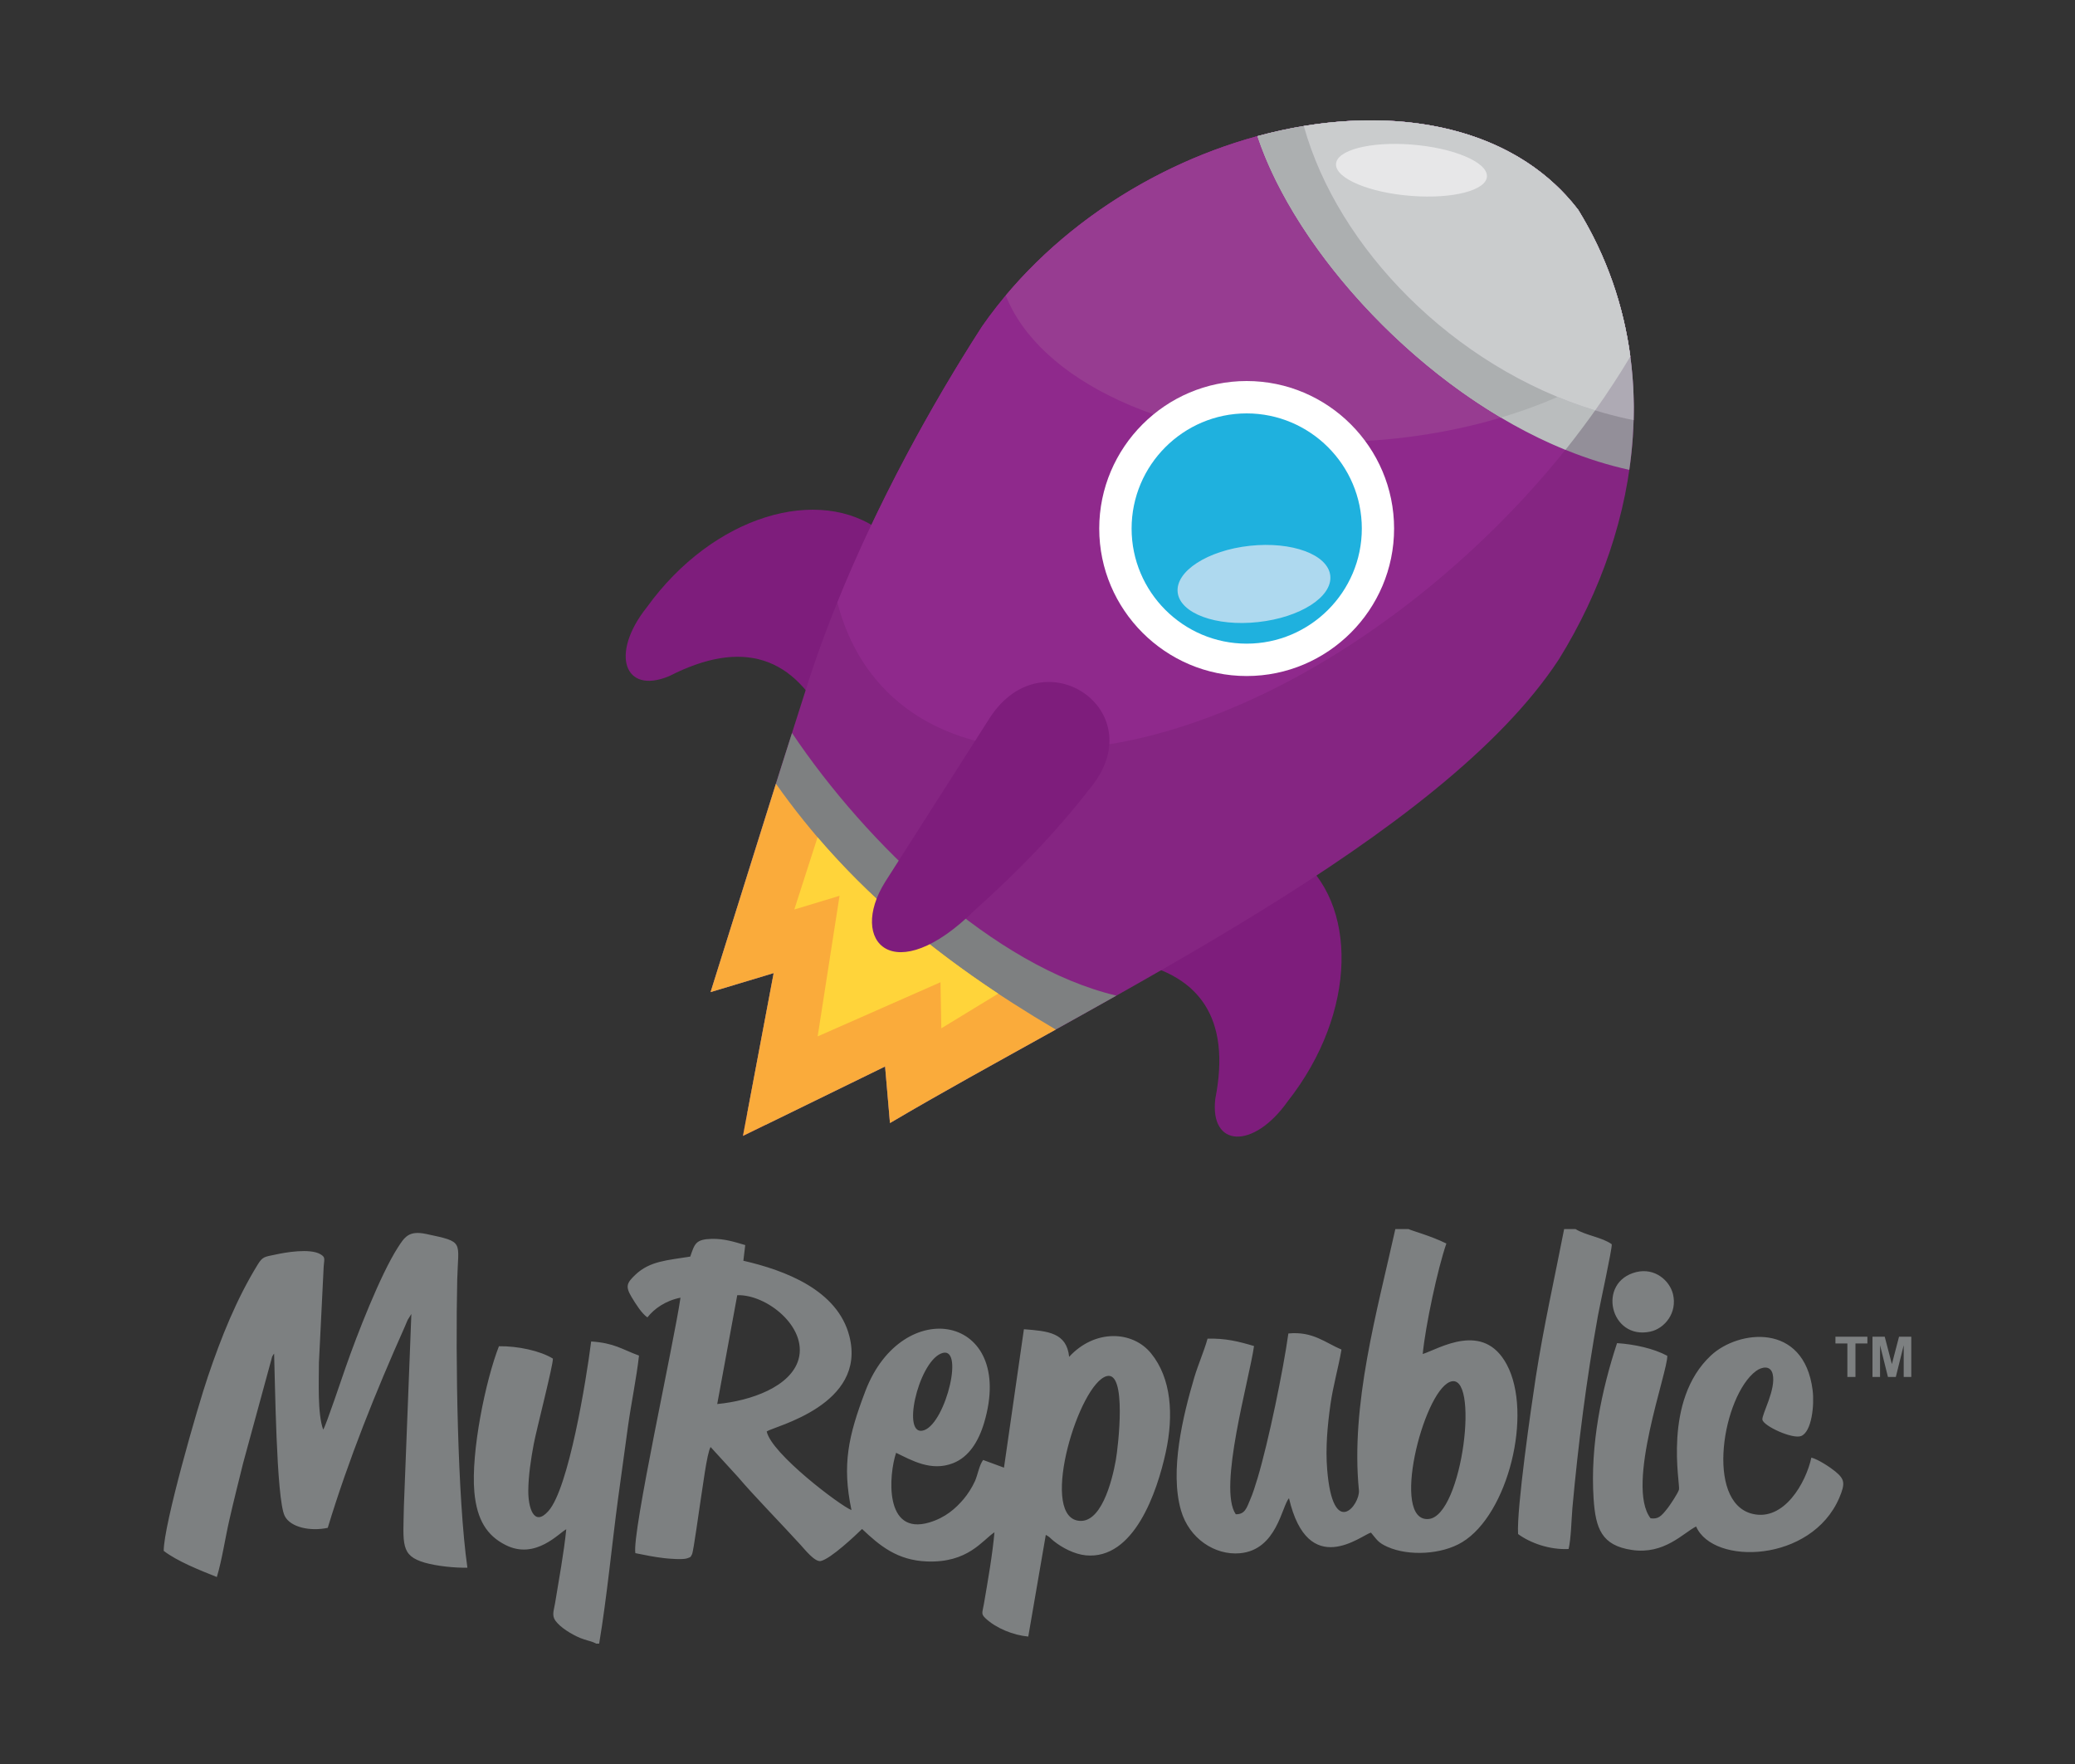 <?xml version="1.0" encoding="UTF-8"?>
<!DOCTYPE svg PUBLIC "-//W3C//DTD SVG 1.1//EN" "http://www.w3.org/Graphics/SVG/1.1/DTD/svg11.dtd">
<!-- Creator: CorelDRAW X7 -->
<svg xmlns="http://www.w3.org/2000/svg" xml:space="preserve" width="200mm" height="170mm" version="1.1" style="shape-rendering:geometricPrecision; text-rendering:geometricPrecision; image-rendering:optimizeQuality; fill-rule:evenodd; clip-rule:evenodd"
viewBox="0 0 20000 17000"
 xmlns:xlink="http://www.w3.org/1999/xlink">
 <rect x="0" y="0" width="20000" height="17000" fill="#333333" stroke="none"/>
 <defs>
  <style type="text/css">
   <![CDATA[
    .fil15 {fill:#1FB1DE}
    .fil0 {fill:#7D8081}
    .fil1 {fill:#7E1D7C}
    .fil5 {fill:#7E8081}
    .fil2 {fill:#852582}
    .fil3 {fill:#8F298C}
    .fil8 {fill:#938F99}
    .fil4 {fill:#973C91}
    .fil10 {fill:#ACAFB0}
    .fil11 {fill:#AEAAB4}
    .fil16 {fill:#AED9EF}
    .fil9 {fill:#BABDBE}
    .fil12 {fill:#CACCCD}
    .fil13 {fill:#E7E7E8}
    .fil6 {fill:#FAAB3B}
    .fil7 {fill:#FFD43A}
    .fil14 {fill:white}
   ]]>
  </style>
 </defs>
 <g id="__x0023_Layer_x0020_1">
  <g id="_2272018895152">
   <g>
    <path class="fil0" d="M10667 13262c196,-52 111,677 88,809 -37,207 -146,634 -375,582 -356,-83 22,-1320 287,-1391zm-1599 -217l0 0c236,-103 52,661 -160,738 -224,80 -62,-641 160,-738zm-1962 -563l0 0c283,-9 677,305 591,617 -74,264 -458,401 -784,432l193 -1049zm77 -483l0 0c-106,-31 -201,-62 -321,-60 -157,4 -166,46 -209,171 -222,36 -389,42 -529,175 -80,77 -100,109 -37,214 43,71 97,158 153,197 65,-83 173,-161 319,-190 -63,434 -470,2271 -435,2462 92,19 183,37 276,48 43,5 179,17 223,2 45,-15 32,-16 47,-39 14,-23 71,-450 83,-521 18,-105 59,-449 96,-513l265 290c146,173 427,460 604,655 36,39 135,165 192,154 95,-19 340,-251 399,-309 168,159 337,302 625,313 396,15 532,-202 651,-281 -19,217 -64,470 -101,687 -15,90 -32,98 17,144 102,94 263,160 410,174l169 -980c41,22 35,25 75,58 80,65 200,128 310,139 466,45 688,-612 771,-992 79,-362 53,-716 -141,-954 -179,-221 -544,-235 -790,33 -24,-234 -205,-248 -436,-266l-192 1334 -201 -74c-37,48 -53,146 -78,202 -30,66 -70,127 -110,175 -77,90 -174,178 -330,225 -440,131 -391,-462 -321,-671 148,71 337,183 549,100 152,-59 246,-209 300,-391 308,-1041 -788,-1240 -1145,-304 -165,433 -226,710 -134,1147 -108,-42 -773,-544 -817,-758 76,-51 965,-255 797,-917 -113,-446 -621,-636 -1022,-728l18 -151zm6791 1319l0 0c294,-121 125,1294 -205,1321 -367,30 -55,-1214 205,-1321zm-397 -1473l0 0c27,15 210,63 364,139 -83,237 -202,793 -228,1065 160,-52 585,-320 810,101 253,472 14,1445 -431,1713 -197,119 -514,135 -717,45 -94,-42 -101,-67 -161,-138 -87,21 -605,460 -790,-331 -70,75 -116,499 -474,530 -239,21 -488,-140 -567,-413 -110,-381 18,-909 129,-1284 38,-126 95,-255 127,-371 171,-5 297,26 448,71 -46,325 -350,1372 -176,1621 88,3 106,-63 137,-136 29,-67 50,-136 73,-211 106,-354 248,-1043 297,-1395 236,-23 355,89 512,155 -30,176 -81,347 -107,533 -28,201 -48,414 -31,622 55,684 319,337 306,201 -82,-825 175,-1724 351,-2517l128 0zm-10457 358l0 0c6,-75 18,-87 -34,-117 -100,-57 -335,-17 -433,5 -98,21 -120,17 -166,91 -207,335 -355,705 -484,1087 -98,288 -426,1426 -425,1677 130,100 344,185 512,252 49,-160 82,-384 122,-556 41,-181 88,-366 132,-544l279 -1023c10,-20 11,-20 19,-30 9,228 20,1400 102,1564 55,111 248,151 415,115 201,-661 462,-1310 743,-1939 10,-22 17,-43 28,-66l35 -56 -72 1850c-7,369 -35,478 202,547 113,32 284,51 410,48 -96,-674 -115,-2023 -98,-2775 9,-375 74,-362 -299,-441 -170,-36 -209,31 -275,133 -168,263 -392,838 -501,1151 -28,77 -193,573 -217,601 -56,-152 -41,-464 -41,-645l46 -929zm12789 2429l0 0c-244,-317 170,-1421 161,-1566 -130,-70 -315,-111 -484,-122 -148,448 -260,981 -226,1499 19,289 78,451 368,494 313,47 494,-162 620,-226 165,378 1112,349 1380,-276 60,-141 51,-180 -38,-254 -49,-40 -161,-115 -231,-134 -52,242 -264,617 -569,542 -460,-113 -284,-1138 35,-1376 56,-41 140,-58 161,29 35,147 -107,390 -99,440 11,61 291,190 374,157 102,-42 128,-299 110,-442 -83,-659 -719,-579 -980,-334 -467,435 -294,1244 -308,1292 -9,34 -83,145 -107,176 -68,88 -95,110 -167,101zm-10163 1208l0 0c-10,-5 1,-2 -32,-15 -25,-9 -18,-6 -42,-13 -29,-9 -51,-15 -81,-27 -81,-34 -192,-101 -239,-168 -35,-51 -13,-99 -2,-166 37,-228 85,-485 108,-713 -66,31 -295,298 -584,152 -180,-90 -278,-243 -302,-512 -34,-385 109,-1078 237,-1404 179,-3 397,43 520,119 5,54 -160,691 -185,826 -26,139 -51,302 -52,445 -2,159 52,358 194,198 195,-219 364,-1257 412,-1634 225,15 294,75 461,136 -24,217 -75,457 -106,681 -32,232 -63,458 -95,692 -61,454 -107,948 -183,1403l-29 0zm9440 -3995l0 0 -110 0c-93,477 -197,936 -273,1425 -45,292 -186,1271 -171,1514 118,86 302,153 487,144 24,-99 27,-285 37,-399 56,-616 136,-1242 246,-1851 19,-106 138,-646 133,-687 -92,-67 -248,-84 -349,-146zm586 414l0 0c177,-43 320,80 353,212 44,181 -80,332 -218,362 -388,84 -519,-480 -135,-574zm2034 1011l0 0 0 -323 -115 0 0 -65 308 0 0 65 -115 0 0 323 -78 0zm242 0l0 0 0 -388 118 0 69 264 69 -264 118 0 0 388 -73 0 0 -306 -76 306 -76 0 -76 -306 0 306 -73 0z"/>
    <g>
     <path class="fil1" d="M7986 7013c169,-631 338,-1262 507,-1892 -596,-450 -1617,-158 -2259,732 -356,446 -220,847 218,662 695,-355 1213,-207 1534,498z"/>
     <path class="fil1" d="M10813 9250c560,-336 1120,-671 1681,-1007 596,449 595,1511 -84,2373 -330,465 -753,444 -696,-28 150,-766 -135,-1223 -901,-1338z"/>
     <path class="fil2" d="M7457 9378c-203,61 -405,122 -608,183 314,-997 556,-1789 942,-2990 387,-1201 1050,-2458 1675,-3426 1414,-2027 4557,-2678 5746,-1122 842,1370 623,3025 -186,4330 -1132,1731 -4413,3269 -6448,4470 -16,-182 -31,-364 -47,-545 -457,223 -913,446 -1370,669 98,-523 197,-1046 296,-1569z"/>
     <path class="fil3" d="M8071 5805c385,-954 902,-1897 1395,-2660 1414,-2027 4557,-2678 5746,-1122 276,448 437,927 502,1413 -449,754 -1076,1498 -1845,2145 -2173,1828 -4659,2184 -5553,795 -111,-173 -192,-364 -245,-571z"/>
     <path class="fil4" d="M9694 2847c1501,-1789 4390,-2301 5518,-824 274,447 436,923 501,1408 -689,502 -1751,829 -2904,829 -1556,0 -2794,-596 -3115,-1413z"/>
     <path class="fil5" d="M7457 9378c-203,61 -405,122 -608,183 269,-854 485,-1558 785,-2497 717,1069 1948,2251 3126,2531 -780,440 -1542,850 -2182,1228 -16,-182 -31,-364 -47,-545l-1152 563 -176 -115 254 -1348z"/>
     <path class="fil6" d="M7457 9378c-203,61 -405,122 -608,183 221,-699 406,-1298 630,-2008 685,972 1568,1704 2697,2369 -572,318 -1120,618 -1598,901 -16,-182 -31,-364 -47,-545 -457,223 -913,446 -1370,669 98,-523 197,-1046 296,-1569z"/>
     <path class="fil7" d="M7880 8069c490,573 1066,1060 1741,1507l-548 334 -8 -444 -1184 522 211 -1355 -436 132 224 -696z"/>
     <path class="fil8" d="M12120 1312c1213,-330 2444,-137 3092,711 480,782 615,1656 492,2505 -1614,-352 -3161,-1939 -3584,-3216z"/>
     <path class="fil9" d="M12120 1312c1213,-330 2444,-137 3092,711 276,448 437,927 502,1413 -181,303 -390,604 -625,899 -1378,-561 -2600,-1910 -2969,-3023z"/>
     <path class="fil10" d="M12120 1312c1213,-330 2444,-137 3092,711 274,447 436,923 501,1408 -337,245 -763,449 -1246,593 -1111,-659 -2035,-1770 -2347,-2712z"/>
     <path class="fil11" d="M12567 1215c1060,-175 2076,64 2645,808 390,635 553,1332 534,2026 -1537,-309 -2825,-1559 -3179,-2834z"/>
     <path class="fil12" d="M12567 1215c1060,-175 2076,64 2645,808 276,448 437,927 502,1413 -104,174 -217,347 -339,519 -1370,-419 -2483,-1569 -2808,-2740z"/>
     <path class="fil1" d="M9398 8769c-782,775 -1227,307 -867,-269 338,-529 675,-1059 1013,-1588 513,-780 1557,-71 981,662 -362,468 -730,839 -1127,1195z"/>
     <path class="fil13" d="M13604 1393c402,31 728,167 728,304 0,136 -326,222 -728,191 -401,-30 -727,-166 -727,-303 0,-137 326,-223 727,-192z"/>
     <path class="fil14" d="M12016 6515c783,0 1421,-639 1421,-1421 0,-783 -638,-1422 -1421,-1422 -782,0 -1421,639 -1421,1422 0,782 639,1421 1421,1421z"/>
     <path class="fil15" d="M12016 6203c611,0 1110,-498 1110,-1109 0,-612 -499,-1110 -1110,-1110 -611,0 -1109,498 -1109,1110 0,611 498,1109 1109,1109z"/>
     <path class="fil16" d="M12046 5260c406,-44 754,84 776,288 22,203 -289,403 -696,447 -406,45 -753,-84 -775,-287 -22,-203 289,-404 695,-448z"/>
    </g>
   </g>
  </g>
 </g>
</svg>
